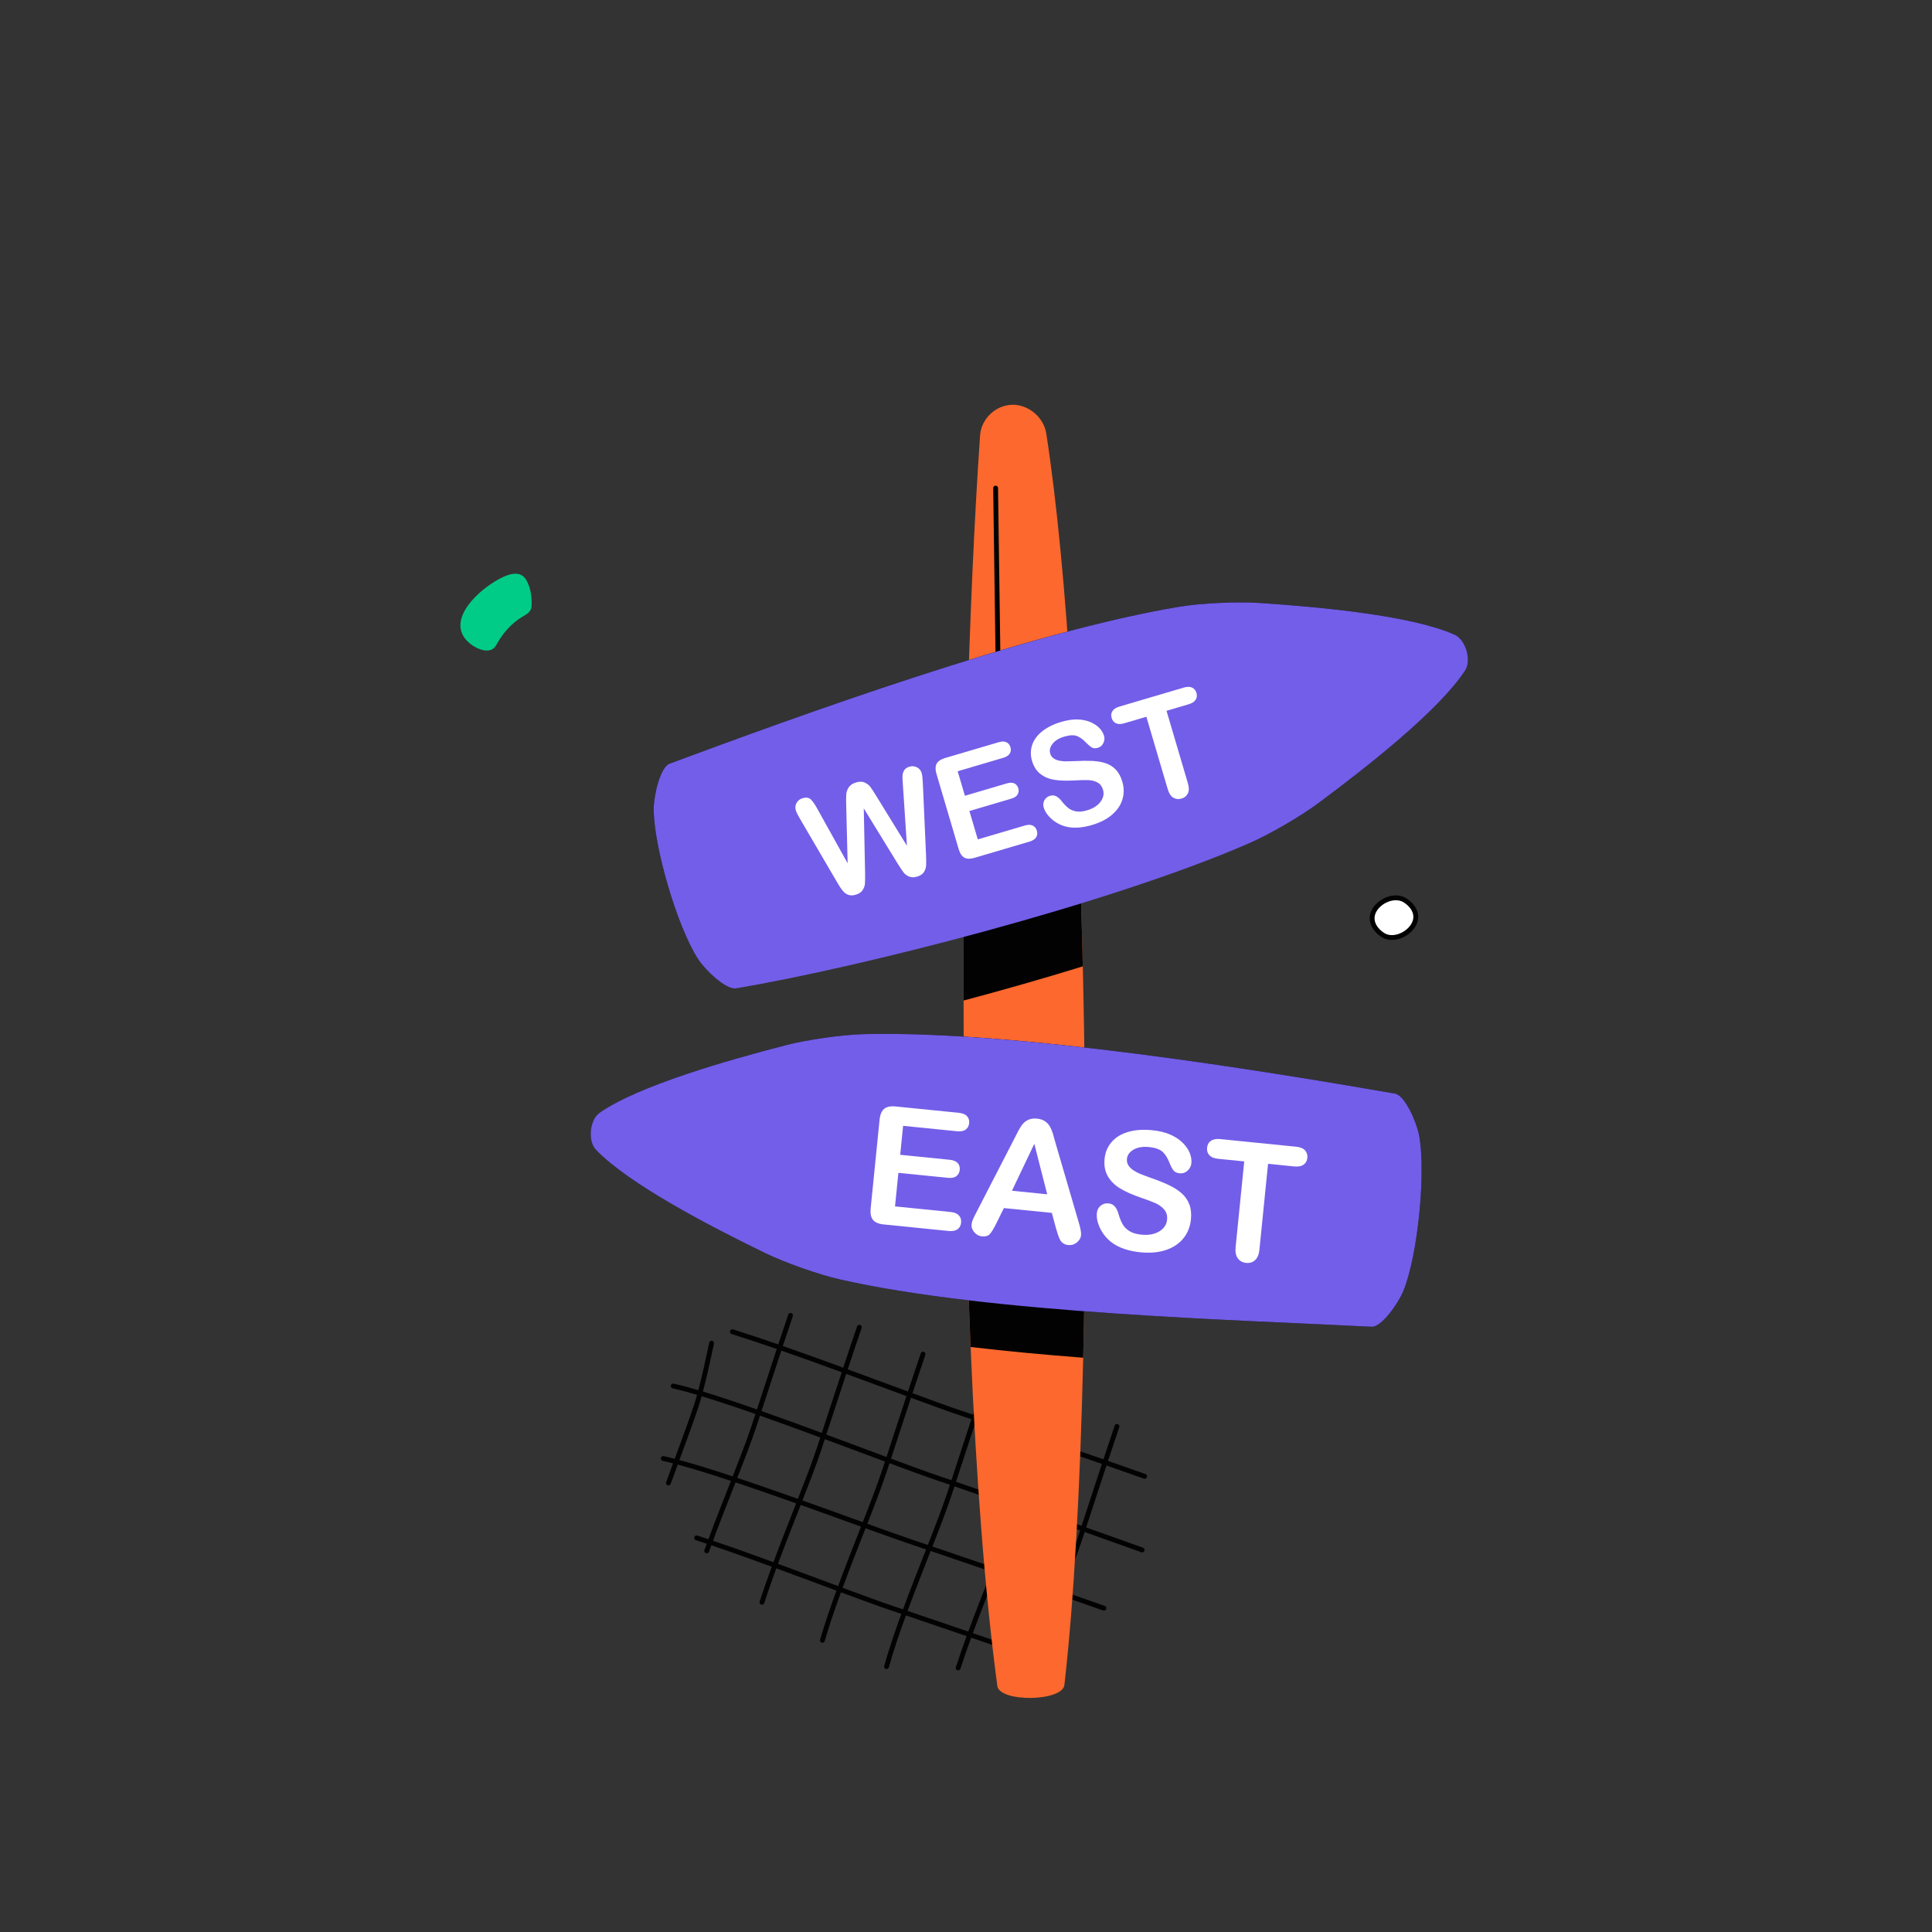 <svg xmlns="http://www.w3.org/2000/svg" xmlns:xlink="http://www.w3.org/1999/xlink" viewBox="0 0 1600 1600" width="1600" height="1600" preserveAspectRatio="xMidYMid meet" style="width: 100%; height: 100%; transform: translate3d(0px, 0px, 0px); content-visibility: visible;"><rect x="0" y="0" width="1600" height="1600" fill="#333333" stroke="none"/><defs><clipPath id="__lottie_element_2"><rect width="1600" height="1600" x="0" y="0"></rect></clipPath><clipPath id="__lottie_element_19"><path d="M0,0 L1600,0 L1600,1600 L0,1600z"></path></clipPath></defs><g clip-path="url(#__lottie_element_2)"><g clip-path="url(#__lottie_element_19)" transform="matrix(1,0,0,1,0,0)" opacity="1" style="display: block;"><g transform="matrix(1,0,0,1,-4.92,4.467)" opacity="1" style="display: block;"><g opacity="1" transform="matrix(1,0,0,1,0,0)"><g opacity="1" transform="matrix(1,0,0,1,624.905,1182.375)"><path stroke-linecap="round" stroke-linejoin="round" fill-opacity="0" stroke="rgb(2,2,2)" stroke-opacity="1" stroke-width="4" d=" M34.705,-97.495 C31.765,-88.835 28.765,-79.845 25.805,-70.905 C19.395,-51.505 13.165,-32.305 8.145,-17.045 C6.675,-12.555 5.305,-8.405 4.065,-4.685 C0.065,7.305 -5.675,22.145 -12.015,38.325 C-18.485,54.825 -25.585,72.715 -32.115,90.385 C-32.985,92.765 -33.855,95.135 -34.705,97.495"></path></g><g opacity="1" transform="matrix(1,0,0,1,576.375,1165.785)"><path stroke-linecap="round" stroke-linejoin="round" fill-opacity="0" stroke="rgb(2,2,2)" stroke-opacity="1" stroke-width="4" d=" M17.885,-57.895 C17.885,-57.895 17.885,-57.885 17.885,-57.885 C14.625,-42.705 11.485,-28.265 8.275,-16.475 C7.205,-12.525 6.125,-8.885 5.035,-5.605 C0.875,6.865 -4.995,22.795 -11.415,40.245 C-13.525,45.985 -15.695,51.895 -17.885,57.895"></path></g><g opacity="1" transform="matrix(1,0,0,1,676.285,1208.58)"><path stroke-linecap="round" stroke-linejoin="round" fill-opacity="0" stroke="rgb(2,2,2)" stroke-opacity="1" stroke-width="4" d=" M40.325,-113.91 C36.375,-102.41 32.245,-90.07 28.195,-77.83 C21.745,-58.3 15.485,-39.01 10.475,-23.79 C9.105,-19.61 7.825,-15.74 6.665,-12.25 C2.665,-0.26 -3.075,14.59 -9.415,30.77 C-15.935,47.39 -23.095,65.43 -29.655,83.23 C-33.495,93.65 -37.135,103.98 -40.325,113.91"></path></g><g opacity="1" transform="matrix(1,0,0,1,727.675,1235.455)"><path stroke-linecap="round" stroke-linejoin="round" fill-opacity="0" stroke="rgb(2,2,2)" stroke-opacity="1" stroke-width="4" d=" M41.665,-118.505 C37.975,-107.695 34.155,-96.265 30.415,-84.935 C23.905,-65.225 17.625,-45.855 12.645,-30.725 C11.435,-27.045 10.295,-23.605 9.255,-20.485 C5.205,-8.325 -0.635,6.755 -7.085,23.195 C-13.685,40.015 -20.915,58.245 -27.505,76.195 C-32.875,90.785 -37.815,105.195 -41.665,118.505"></path></g><g opacity="1" transform="matrix(1,0,0,1,778.835,1262.7)"><path stroke-linecap="round" stroke-linejoin="round" fill-opacity="0" stroke="rgb(2,2,2)" stroke-opacity="1" stroke-width="4" d=" M39.735,-113.07 C37.525,-106.48 35.295,-99.77 33.095,-93.11 C26.555,-73.31 20.255,-53.89 15.285,-38.79 C14.145,-35.31 13.065,-32.06 12.075,-29.09 C8.005,-16.88 2.135,-1.72 -4.355,14.8 C-10.995,31.73 -18.265,50.08 -24.885,68.14 C-30.605,83.71 -35.835,99.06 -39.735,113.07"></path></g><g opacity="1" transform="matrix(1,0,0,1,837.445,1266.75)"><path stroke-linecap="round" stroke-linejoin="round" fill-opacity="0" stroke="rgb(2,2,2)" stroke-opacity="1" stroke-width="4" d=" M39.045,-110.12 C35.585,-99.96 32.035,-89.3 28.545,-78.74 C21.955,-58.8 15.615,-39.22 10.605,-24.05 C9.485,-20.62 8.425,-17.43 7.445,-14.5 C3.395,-2.34 -2.445,12.74 -8.885,29.17 C-15.525,46.09 -22.805,64.44 -29.435,82.5 C-32.875,91.87 -36.135,101.15 -39.045,110.12"></path></g><g opacity="1" transform="matrix(1,0,0,1,897.28,1268.825)"><path stroke-linecap="round" stroke-linejoin="round" fill-opacity="0" stroke="rgb(2,2,2)" stroke-opacity="1" stroke-width="4" d=" M32.69,-92.055 C29.39,-82.355 26.02,-72.235 22.7,-62.195 C16.06,-42.085 9.66,-22.345 4.64,-7.105 C3.56,-3.825 2.54,-0.745 1.6,2.075 C-2.46,14.225 -8.29,29.295 -14.74,45.715 C-20.51,60.455 -26.78,76.275 -32.68,92.055 C-32.68,92.055 -32.69,92.055 -32.69,92.055"></path></g></g><g opacity="1" transform="matrix(1,0,0,1,0,0)"><g opacity="1" transform="matrix(1,0,0,1,782.145,1158.275)"><path stroke-linecap="round" stroke-linejoin="round" fill-opacity="0" stroke="rgb(2,2,2)" stroke-opacity="1" stroke-width="4" d=" M-170.715,-59.875 C-158.875,-56.175 -145.505,-51.695 -131.435,-46.805 C-114.065,-40.775 -95.625,-34.115 -77.665,-27.525 C-58.645,-20.565 -40.155,-13.695 -24.055,-7.755 C-6.355,-1.235 8.455,4.175 17.955,7.345 C21.135,8.405 25.135,9.755 29.785,11.315 C43.525,15.955 62.945,22.565 83.845,29.735 C101.635,35.825 120.505,42.325 137.835,48.355 C149.815,52.515 161.065,56.455 170.715,59.875"></path></g><g opacity="1" transform="matrix(1,0,0,1,756.625,1211.265)"><path stroke-linecap="round" stroke-linejoin="round" fill-opacity="0" stroke="rgb(2,2,2)" stroke-opacity="1" stroke-width="4" d=" M-194.165,-67.885 C-188.065,-66.565 -180.535,-64.525 -171.975,-61.955 C-158.035,-57.775 -141.355,-52.175 -123.575,-45.935 C-106.205,-39.825 -87.785,-33.105 -69.865,-26.475 C-50.825,-19.435 -32.355,-12.505 -16.305,-6.535 C0.995,-0.105 15.485,5.215 24.825,8.335 C28.085,9.425 32.375,10.885 37.495,12.645 C51.035,17.295 70.335,24.025 91.425,31.435 C108.905,37.575 127.605,44.185 145.295,50.455 C163.485,56.905 180.595,63.005 194.165,67.875 C194.165,67.875 194.165,67.885 194.165,67.885"></path></g><g opacity="1" transform="matrix(1,0,0,1,736.685,1265.4)"><path stroke-linecap="round" stroke-linejoin="round" fill-opacity="0" stroke="rgb(2,2,2)" stroke-opacity="1" stroke-width="4" d=" M-182.475,-61.98 C-179.225,-61.28 -175.625,-60.4 -171.725,-59.37 C-158.535,-55.9 -141.905,-50.72 -123.795,-44.7 C-106.575,-38.99 -88.015,-32.52 -69.815,-26.05 C-50.885,-19.33 -32.345,-12.62 -16.095,-6.75 C1.435,-0.43 16.305,4.9 26.125,8.18 C29.275,9.23 33.215,10.55 37.795,12.1 C51.515,16.73 70.945,23.35 91.875,30.52 C109.665,36.61 128.525,43.11 145.855,49.14 C159.405,53.84 172.025,58.26 182.475,61.98"></path></g><g opacity="1" transform="matrix(1,0,0,1,717.685,1317.025)"><path stroke-linecap="round" stroke-linejoin="round" fill-opacity="0" stroke="rgb(2,2,2)" stroke-opacity="1" stroke-width="4" d=" M-135.855,-47.895 C-135.855,-47.895 -135.855,-47.885 -135.845,-47.885 C-132.285,-46.735 -128.625,-45.515 -124.895,-44.265 C-107.905,-38.545 -89.365,-31.915 -71.055,-25.215 C-52.345,-18.375 -33.865,-11.455 -17.515,-5.375 C0.615,1.365 16.135,7.075 26.485,10.535 C29.165,11.425 32.465,12.535 36.265,13.815 C49.545,18.295 69.035,24.925 90.325,32.225 C105.125,37.295 120.795,42.685 135.855,47.895"></path></g></g></g><g transform="matrix(1,0,0,1,410.786,506.933)" opacity="1" style="display: block;"><g opacity="1" transform="matrix(1,0,0,1,0,0)"><path fill="rgb(0,204,136)" fill-opacity="1" d=" M0.185,27.271 C5.237,17.839 12.739,9.191 22.005,3.73 C25.686,1.56 29.105,-0.279 29.397,-4.868 C29.856,-12.091 28.708,-20.546 24.9,-26.818 C20.535,-34.007 12.701,-32.164 5.981,-29.128 C-12.143,-20.939 -44.915,7.54 -21.167,26.348 C-15.655,30.714 -4.286,35.618 0.185,27.271z"></path></g></g><g transform="matrix(1,0,0,1,1154.411,759.986)" opacity="1" style="display: block;"><g opacity="1" transform="matrix(1,0,0,1,0,0)"><path fill="rgb(255,255,255)" fill-opacity="1" d=" M9.375,-14.232 C17.247,-9.084 20.802,-1.014 15.654,6.858 C10.506,14.73 -1.395,19.423 -9.267,14.275 C-17.139,9.127 -20.837,0.85 -15.689,-7.022 C-10.541,-14.894 1.503,-19.38 9.375,-14.232z"></path><path stroke-linecap="round" stroke-linejoin="round" fill-opacity="0" stroke="rgb(2,2,2)" stroke-opacity="1" stroke-width="4" d=" M9.375,-14.232 C17.247,-9.084 20.802,-1.014 15.654,6.858 C10.506,14.73 -1.395,19.423 -9.267,14.275 C-17.139,9.127 -20.837,0.85 -15.689,-7.022 C-10.541,-14.894 1.503,-19.38 9.375,-14.232z"></path></g></g></g><g transform="matrix(1,-0.014,0.014,1,-11.885,46.383)" opacity="1" style="display: block;"><g opacity="1" transform="matrix(1,0,0,1,848.152,836.144)"><path fill="rgb(252,104,45)" fill-opacity="1" d=" M49.97,36.086 C49.608,110.693 48.111,184.862 45.529,254.391 C41.586,360.387 35.098,455.592 26.166,525.133 C24.395,538.919 -27.743,538.931 -29.39,525.133 C-38.759,446.784 -44.598,349.521 -47.58,244.211 C-49.576,173.821 -50.312,99.851 -49.987,25.519 C-49.887,2.762 -49.689,-20.018 -49.389,-42.737 C-48.378,-121.049 -46.27,-198.625 -43.288,-271.672 C-39.695,-360.214 -34.829,-442.094 -29.165,-510.525 C-28.017,-524.261 -15.804,-535.477 -2.03,-535.477 C4.657,-535.477 11.12,-532.77 16.135,-528.403 C21.15,-524.036 24.718,-518.011 25.654,-511.386 C33.601,-455.157 39.578,-380.226 43.62,-295.414 C46.964,-225.237 48.985,-148.321 49.733,-69.66 C50.07,-34.615 50.144,0.791 49.97,36.086z"></path></g><g opacity="1" transform="matrix(1,0,0,1,848.324,667.068)"><path fill="rgb(2,2,2)" fill-opacity="1" d=" M49.561,99.415 C17.011,108.972 -16.612,118.054 -49.561,126.338 C-48.55,48.026 -46.442,-29.549 -43.46,-102.596 C-13.967,-111.292 15.377,-119.389 43.448,-126.338 C46.792,-56.161 48.813,20.754 49.561,99.415z"></path></g><g opacity="1" transform="matrix(1,0,0,1,848.106,976.099)"><path fill="rgb(2,2,2)" fill-opacity="1" d=" M50.016,-103.869 C49.654,-29.262 48.156,44.907 45.574,114.436 C14.047,111.566 -17.418,108.223 -47.535,104.256 C-49.531,33.866 -50.267,-40.104 -49.942,-114.436 C-18.016,-111.966 15.856,-108.273 50.016,-103.869z"></path></g><g opacity="1" transform="matrix(1,0,0,1,831.239,497.518)"><path fill="rgb(255,255,255)" fill-opacity="1" d=" M0,-128.061 C0,-128.061 0,128.061 0,128.061"></path><path stroke-linecap="round" stroke-linejoin="round" fill-opacity="0" stroke="rgb(2,2,2)" stroke-opacity="1" stroke-width="4" d=" M0,-128.061 C0,-128.061 0,128.061 0,128.061"></path></g></g><g transform="matrix(0.959,-0.283,0.283,0.959,-911.4,1052.609)" opacity="1" style="display: block;"><g opacity="1" transform="matrix(1,0,0,1,1839.93,109.527)"><path fill="rgb(2,2,2)" fill-opacity="1" d=" M126.778,101.513 C8.626,115.959 -314.905,96.376 -314.905,96.376 C-314.905,96.376 -314.85,96.469 -314.827,96.43 C-323.084,95.432 -334.868,74.856 -338.004,64.391 C-347,34.369 -347,-35.571 -338.004,-65.593 C-334.868,-76.058 -323.105,-97.064 -314.827,-97.631 C-204.958,-105.157 2.008,-118.346 127.457,-102.692 C145.425,-100.45 173.98,-93.401 190.973,-87.146 C238.453,-69.67 309.46,-41.392 339.068,-15.966 C346.64,-9.464 346.65,8.277 339.067,14.765 C309.128,40.381 238.733,68.398 191.226,85.851 C173.985,92.185 145.01,99.284 126.778,101.513z"></path></g></g><g transform="matrix(0.959,-0.283,0.283,0.959,-911.4,1052.609)" opacity="1" style="display: block;"><g opacity="1" transform="matrix(1,0,0,1,1839.93,109.527)"><path fill="rgb(115,94,233)" fill-opacity="1" d=" M126.778,101.513 C-0.263,117.046 -212.197,108.838 -314.827,96.43 C-323.084,95.432 -334.868,74.856 -338.004,64.391 C-347,34.369 -347,-35.571 -338.004,-65.593 C-334.868,-76.058 -323.105,-97.064 -314.827,-97.631 C-204.958,-105.157 2.008,-118.346 127.457,-102.692 C145.425,-100.45 173.98,-93.401 190.973,-87.146 C238.453,-69.67 309.46,-41.392 339.068,-15.966 C346.64,-9.464 346.65,8.277 339.067,14.765 C309.128,40.381 238.733,68.398 191.226,85.851 C173.985,92.185 145.01,99.284 126.778,101.513z"></path></g><g opacity="1" transform="matrix(1,0,0,1,0,0)"><g opacity="1" transform="matrix(1,0,0,1,1668.771,115.104)"><path fill="rgb(255,255,255)" fill-opacity="1" d=" M14.021,29.511 C14.021,29.511 0.088,-22.163 0.088,-22.163 C0.088,-22.163 -14.021,29.511 -14.021,29.511 C-15.118,33.43 -15.99,36.242 -16.637,37.947 C-17.284,39.652 -18.41,41.181 -20.017,42.533 C-21.624,43.885 -23.76,44.561 -26.425,44.561 C-28.581,44.561 -30.354,44.159 -31.745,43.356 C-33.136,42.553 -34.263,41.416 -35.125,39.946 C-35.987,38.476 -36.693,36.732 -37.242,34.714 C-37.791,32.696 -38.28,30.824 -38.711,29.1 C-38.711,29.1 -53.056,-28.923 -53.056,-28.923 C-53.918,-32.293 -54.349,-34.861 -54.349,-36.625 C-54.349,-38.859 -53.565,-40.74 -51.997,-42.268 C-50.429,-43.796 -48.489,-44.561 -46.177,-44.561 C-43.002,-44.561 -40.867,-43.542 -39.77,-41.504 C-38.673,-39.466 -37.712,-36.507 -36.889,-32.627 C-36.889,-32.627 -25.602,17.695 -25.602,17.695 C-25.602,17.695 -12.963,-29.394 -12.963,-29.394 C-12.022,-33 -11.18,-35.743 -10.435,-37.624 C-9.69,-39.505 -8.475,-41.131 -6.79,-42.503 C-5.105,-43.875 -2.812,-44.561 0.088,-44.561 C3.027,-44.561 5.311,-43.845 6.937,-42.415 C8.563,-40.985 9.69,-39.426 10.317,-37.741 C10.944,-36.056 11.787,-33.274 12.845,-29.394 C12.845,-29.394 25.602,17.695 25.602,17.695 C25.602,17.695 36.889,-32.627 36.889,-32.627 C37.438,-35.253 37.957,-37.311 38.447,-38.8 C38.937,-40.289 39.78,-41.621 40.975,-42.797 C42.17,-43.973 43.904,-44.561 46.177,-44.561 C48.45,-44.561 50.381,-43.806 51.968,-42.297 C53.555,-40.788 54.349,-38.898 54.349,-36.625 C54.349,-35.018 53.918,-32.45 53.056,-28.923 C53.056,-28.923 38.711,29.1 38.711,29.1 C37.731,33.019 36.919,35.89 36.272,37.712 C35.625,39.534 34.528,41.131 32.98,42.503 C31.432,43.875 29.247,44.561 26.425,44.561 C23.76,44.561 21.624,43.895 20.017,42.562 C18.41,41.229 17.293,39.731 16.666,38.065 C16.039,36.399 15.158,33.548 14.021,29.511z"></path></g><g opacity="1" transform="matrix(1,0,0,1,1767.915,115.104)"><path fill="rgb(255,255,255)" fill-opacity="1" d=" M23.574,-29.629 C23.574,-29.629 -15.755,-29.629 -15.755,-29.629 C-15.755,-29.629 -15.755,-8.465 -15.755,-8.465 C-15.755,-8.465 20.458,-8.465 20.458,-8.465 C23.123,-8.465 25.112,-7.867 26.425,-6.672 C27.738,-5.477 28.394,-3.9 28.394,-1.94 C28.394,0.02 27.747,1.616 26.454,2.851 C25.161,4.086 23.162,4.703 20.458,4.703 C20.458,4.703 -15.755,4.703 -15.755,4.703 C-15.755,4.703 -15.755,29.217 -15.755,29.217 C-15.755,29.217 24.926,29.217 24.926,29.217 C27.669,29.217 29.737,29.854 31.128,31.128 C32.519,32.402 33.215,34.097 33.215,36.213 C33.215,38.251 32.519,39.907 31.128,41.181 C29.737,42.455 27.669,43.091 24.926,43.091 C24.926,43.091 -22.516,43.091 -22.516,43.091 C-26.318,43.091 -29.05,42.248 -30.716,40.563 C-32.382,38.878 -33.215,36.154 -33.215,32.392 C-33.215,32.392 -33.215,-32.392 -33.215,-32.392 C-33.215,-34.9 -32.843,-36.948 -32.098,-38.535 C-31.353,-40.122 -30.187,-41.279 -28.6,-42.004 C-27.013,-42.729 -24.985,-43.091 -22.516,-43.091 C-22.516,-43.091 23.574,-43.091 23.574,-43.091 C26.357,-43.091 28.424,-42.474 29.776,-41.239 C31.128,-40.004 31.804,-38.388 31.804,-36.389 C31.804,-34.351 31.128,-32.716 29.776,-31.481 C28.424,-30.246 26.357,-29.629 23.574,-29.629z"></path></g><g opacity="1" transform="matrix(1,0,0,1,1846.25,115.104)"><path fill="rgb(255,255,255)" fill-opacity="1" d=" M34.244,17.225 C34.244,22.437 32.902,27.121 30.217,31.275 C27.532,35.429 23.603,38.683 18.43,41.034 C13.257,43.385 7.123,44.561 0.029,44.561 C-8.476,44.561 -15.49,42.954 -21.016,39.74 C-24.935,37.428 -28.12,34.341 -30.569,30.481 C-33.018,26.621 -34.244,22.868 -34.244,19.223 C-34.244,17.107 -33.509,15.295 -32.039,13.786 C-30.569,12.277 -28.698,11.522 -26.425,11.522 C-24.583,11.522 -23.025,12.11 -21.751,13.286 C-20.477,14.462 -19.39,16.206 -18.489,18.518 C-17.392,21.261 -16.206,23.554 -14.932,25.396 C-13.658,27.238 -11.865,28.757 -9.553,29.952 C-7.241,31.147 -4.203,31.745 -0.441,31.745 C4.732,31.745 8.936,30.54 12.169,28.13 C15.402,25.72 17.019,22.712 17.019,19.106 C17.019,16.245 16.147,13.923 14.403,12.14 C12.659,10.357 10.405,8.995 7.642,8.054 C4.879,7.113 1.186,6.114 -3.439,5.056 C-9.631,3.606 -14.814,1.911 -18.988,-0.029 C-23.162,-1.969 -26.474,-4.615 -28.923,-7.966 C-31.372,-11.317 -32.598,-15.481 -32.598,-20.458 C-32.598,-25.2 -31.305,-29.413 -28.718,-33.097 C-26.131,-36.781 -22.388,-39.613 -17.489,-41.592 C-12.59,-43.571 -6.829,-44.561 -0.206,-44.561 C5.085,-44.561 9.661,-43.904 13.521,-42.591 C17.381,-41.278 20.586,-39.534 23.133,-37.359 C25.68,-35.184 27.542,-32.902 28.718,-30.511 C29.894,-28.12 30.481,-25.788 30.481,-23.515 C30.481,-21.438 29.747,-19.567 28.277,-17.901 C26.807,-16.235 24.975,-15.402 22.78,-15.402 C20.781,-15.402 19.263,-15.902 18.224,-16.901 C17.185,-17.9 16.059,-19.537 14.844,-21.81 C13.276,-25.063 11.395,-27.601 9.2,-29.423 C7.005,-31.245 3.478,-32.157 -1.382,-32.157 C-5.889,-32.157 -9.524,-31.167 -12.287,-29.188 C-15.05,-27.209 -16.431,-24.828 -16.431,-22.045 C-16.431,-20.321 -15.961,-18.831 -15.02,-17.577 C-14.079,-16.323 -12.786,-15.245 -11.14,-14.344 C-9.494,-13.443 -7.828,-12.737 -6.143,-12.228 C-4.458,-11.719 -1.675,-10.974 2.205,-9.994 C7.065,-8.857 11.463,-7.603 15.402,-6.231 C19.341,-4.859 22.692,-3.195 25.455,-1.235 C28.218,0.725 30.374,3.204 31.922,6.202 C33.47,9.2 34.244,12.875 34.244,17.225z"></path></g><g opacity="1" transform="matrix(1,0,0,1,1923.584,115.838)"><path fill="rgb(255,255,255)" fill-opacity="1" d=" M27.689,-29.423 C27.689,-29.423 8.642,-29.423 8.642,-29.423 C8.642,-29.423 8.642,33.185 8.642,33.185 C8.642,36.791 7.838,39.466 6.231,41.21 C4.624,42.954 2.547,43.826 0,43.826 C-2.587,43.826 -4.694,42.945 -6.32,41.181 C-7.946,39.417 -8.759,36.751 -8.759,33.185 C-8.759,33.185 -8.759,-29.423 -8.759,-29.423 C-8.759,-29.423 -27.806,-29.423 -27.806,-29.423 C-30.785,-29.423 -32.999,-30.079 -34.449,-31.392 C-35.899,-32.705 -36.625,-34.439 -36.625,-36.595 C-36.625,-38.829 -35.87,-40.593 -34.361,-41.886 C-32.852,-43.179 -30.667,-43.826 -27.806,-43.826 C-27.806,-43.826 27.689,-43.826 27.689,-43.826 C30.707,-43.826 32.95,-43.16 34.42,-41.827 C35.89,-40.494 36.625,-38.751 36.625,-36.595 C36.625,-34.439 35.88,-32.705 34.391,-31.392 C32.902,-30.079 30.668,-29.423 27.689,-29.423z"></path></g></g></g><g transform="matrix(0.995,0.1,-0.1,0.995,-888.961,156.101)" opacity="1" style="display: block;"><g opacity="1" transform="matrix(1,0,0,1,1794.129,638.115)"><path fill="rgb(2,2,2)" fill-opacity="1" d=" M-126.778,102.419 C0.263,117.952 204.614,102.675 314.827,97.335 C323.134,96.933 334.868,75.762 338.004,65.297 C347,35.275 347,-34.665 338.004,-64.687 C334.868,-75.152 323.103,-96.129 314.827,-96.725 C204.614,-104.658 -2.008,-117.441 -127.457,-101.787 C-145.425,-99.545 -173.98,-92.495 -190.973,-86.24 C-238.453,-68.764 -309.46,-40.486 -339.068,-15.06 C-346.64,-8.558 -346.65,9.183 -339.067,15.671 C-309.128,41.287 -238.733,69.304 -191.226,86.757 C-173.985,93.091 -145.01,100.19 -126.778,102.419z"></path></g><g opacity="1" transform="matrix(1,0,0,1,0,0)"></g></g><g transform="matrix(0.995,0.1,-0.1,0.995,-888.961,156.101)" opacity="1" style="display: block;"><g opacity="1" transform="matrix(1,0,0,1,1794.129,638.115)"><path fill="rgb(115,94,233)" fill-opacity="1" d=" M-126.778,102.419 C0.263,117.952 204.614,102.675 314.827,97.335 C323.134,96.933 334.868,75.762 338.004,65.297 C347,35.275 347,-34.665 338.004,-64.687 C334.868,-75.152 323.103,-96.129 314.827,-96.725 C204.614,-104.658 -2.008,-117.441 -127.457,-101.787 C-145.425,-99.545 -173.98,-92.495 -190.973,-86.24 C-238.453,-68.764 -309.46,-40.486 -339.068,-15.06 C-346.64,-8.558 -346.65,9.183 -339.067,15.671 C-309.128,41.287 -238.733,69.304 -191.226,86.757 C-173.985,93.091 -145.01,100.19 -126.778,102.419z"></path></g><g opacity="1" transform="matrix(1,0,0,1,0,0)"><g opacity="1" transform="matrix(1,0,0,1,1724.234,642.445)"><path fill="rgb(255,255,255)" fill-opacity="1" d=" M26.862,-33.762 C26.862,-33.762 -17.953,-33.762 -17.953,-33.762 C-17.953,-33.762 -17.953,-9.646 -17.953,-9.646 C-17.953,-9.646 23.312,-9.646 23.312,-9.646 C26.349,-9.646 28.615,-8.965 30.111,-7.603 C31.607,-6.241 32.355,-4.444 32.355,-2.211 C32.355,0.022 31.619,1.842 30.145,3.249 C28.671,4.656 26.393,5.359 23.312,5.359 C23.312,5.359 -17.953,5.359 -17.953,5.359 C-17.953,5.359 -17.953,33.293 -17.953,33.293 C-17.953,33.293 28.403,33.293 28.403,33.293 C31.529,33.293 33.885,34.019 35.47,35.47 C37.055,36.921 37.848,38.853 37.848,41.265 C37.848,43.587 37.055,45.474 35.47,46.925 C33.885,48.376 31.529,49.102 28.403,49.102 C28.403,49.102 -25.656,49.102 -25.656,49.102 C-29.988,49.102 -33.103,48.142 -35.001,46.222 C-36.899,44.302 -37.848,41.197 -37.848,36.91 C-37.848,36.91 -37.848,-36.91 -37.848,-36.91 C-37.848,-39.768 -37.425,-42.102 -36.576,-43.911 C-35.727,-45.72 -34.399,-47.037 -32.59,-47.863 C-30.781,-48.689 -28.47,-49.102 -25.656,-49.102 C-25.656,-49.102 26.862,-49.102 26.862,-49.102 C30.033,-49.102 32.389,-48.399 33.93,-46.992 C35.471,-45.585 36.241,-43.744 36.241,-41.466 C36.241,-39.144 35.471,-37.279 33.93,-35.872 C32.389,-34.465 30.033,-33.762 26.862,-33.762z"></path></g><g opacity="1" transform="matrix(1,0,0,1,1816.409,642.445)"><path fill="rgb(255,255,255)" fill-opacity="1" d=" M24.317,37.982 C24.317,37.982 19.628,25.656 19.628,25.656 C19.628,25.656 -20.297,25.656 -20.297,25.656 C-20.297,25.656 -24.987,38.25 -24.987,38.25 C-26.818,43.162 -28.381,46.479 -29.676,48.198 C-30.971,49.917 -33.093,50.777 -36.04,50.777 C-38.541,50.777 -40.751,49.862 -42.671,48.031 C-44.591,46.2 -45.552,44.123 -45.552,41.801 C-45.552,40.461 -45.329,39.076 -44.882,37.647 C-44.435,36.218 -43.698,34.231 -42.671,31.685 C-42.671,31.685 -17.551,-32.087 -17.551,-32.087 C-16.836,-33.918 -15.977,-36.118 -14.972,-38.686 C-13.967,-41.254 -12.895,-43.386 -11.756,-45.083 C-10.617,-46.78 -9.121,-48.154 -7.268,-49.203 C-5.415,-50.252 -3.126,-50.777 -0.402,-50.777 C2.367,-50.777 4.678,-50.252 6.531,-49.203 C8.384,-48.154 9.881,-46.802 11.02,-45.15 C12.159,-43.498 13.118,-41.722 13.9,-39.824 C14.682,-37.926 15.675,-35.392 16.881,-32.221 C16.881,-32.221 42.537,31.149 42.537,31.149 C44.547,35.972 45.552,39.479 45.552,41.667 C45.552,43.945 44.603,46.032 42.705,47.93 C40.807,49.828 38.519,50.777 35.839,50.777 C34.276,50.777 32.935,50.498 31.819,49.94 C30.703,49.382 29.765,48.622 29.006,47.662 C28.247,46.702 27.432,45.228 26.561,43.241 C25.69,41.254 24.942,39.5 24.317,37.982z M-15.072,10.718 C-15.072,10.718 14.268,10.718 14.268,10.718 C14.268,10.718 -0.536,-29.81 -0.536,-29.81 C-0.536,-29.81 -15.072,10.718 -15.072,10.718z"></path></g><g opacity="1" transform="matrix(1,0,0,1,1912.169,642.445)"><path fill="rgb(255,255,255)" fill-opacity="1" d=" M39.021,19.628 C39.021,25.568 37.491,30.904 34.432,35.638 C31.373,40.372 26.896,44.078 21.001,46.758 C15.106,49.438 8.116,50.777 0.033,50.777 C-9.658,50.777 -17.651,48.946 -23.948,45.284 C-28.414,42.649 -32.043,39.132 -34.834,34.733 C-37.625,30.334 -39.021,26.058 -39.021,21.905 C-39.021,19.493 -38.184,17.428 -36.509,15.709 C-34.834,13.99 -32.701,13.13 -30.111,13.13 C-28.012,13.13 -26.237,13.799 -24.786,15.139 C-23.335,16.479 -22.095,18.466 -21.068,21.101 C-19.818,24.227 -18.466,26.84 -17.015,28.939 C-15.564,31.038 -13.521,32.768 -10.886,34.13 C-8.251,35.492 -4.789,36.174 -0.502,36.174 C5.393,36.174 10.183,34.801 13.867,32.054 C17.551,29.307 19.393,25.88 19.393,21.771 C19.393,18.511 18.399,15.865 16.412,13.833 C14.425,11.801 11.856,10.249 8.708,9.177 C5.56,8.105 1.351,6.967 -3.919,5.761 C-10.975,4.109 -16.881,2.178 -21.637,-0.033 C-26.393,-2.244 -30.167,-5.259 -32.958,-9.077 C-35.749,-12.895 -37.145,-17.64 -37.145,-23.312 C-37.145,-28.716 -35.671,-33.516 -32.724,-37.714 C-29.777,-41.912 -25.511,-45.139 -19.929,-47.394 C-14.347,-49.649 -7.781,-50.777 -0.234,-50.777 C5.795,-50.777 11.008,-50.029 15.407,-48.533 C19.806,-47.037 23.457,-45.05 26.36,-42.571 C29.263,-40.092 31.384,-37.491 32.724,-34.767 C34.064,-32.043 34.733,-29.385 34.733,-26.795 C34.733,-24.428 33.896,-22.296 32.221,-20.398 C30.546,-18.5 28.459,-17.551 25.958,-17.551 C23.68,-17.551 21.949,-18.12 20.766,-19.259 C19.583,-20.398 18.299,-22.263 16.915,-24.853 C15.129,-28.56 12.985,-31.451 10.484,-33.528 C7.983,-35.605 3.964,-36.643 -1.574,-36.643 C-6.71,-36.643 -10.853,-35.515 -14.001,-33.26 C-17.149,-31.005 -18.723,-28.292 -18.723,-25.121 C-18.723,-23.156 -18.187,-21.458 -17.115,-20.029 C-16.043,-18.6 -14.57,-17.372 -12.694,-16.345 C-10.818,-15.318 -8.92,-14.515 -7,-13.934 C-5.08,-13.353 -1.909,-12.504 2.512,-11.388 C8.05,-10.093 13.063,-8.664 17.551,-7.101 C22.039,-5.538 25.858,-3.64 29.006,-1.407 C32.154,0.826 34.611,3.651 36.375,7.067 C38.139,10.483 39.021,14.671 39.021,19.628z"></path></g><g opacity="1" transform="matrix(1,0,0,1,2000.292,643.282)"><path fill="rgb(255,255,255)" fill-opacity="1" d=" M31.551,-33.528 C31.551,-33.528 9.847,-33.528 9.847,-33.528 C9.847,-33.528 9.847,37.815 9.847,37.815 C9.847,41.924 8.932,44.972 7.101,46.959 C5.27,48.946 2.903,49.94 0,49.94 C-2.947,49.94 -5.348,48.935 -7.201,46.925 C-9.054,44.915 -9.981,41.879 -9.981,37.815 C-9.981,37.815 -9.981,-33.528 -9.981,-33.528 C-9.981,-33.528 -31.685,-33.528 -31.685,-33.528 C-35.079,-33.528 -37.603,-34.276 -39.255,-35.772 C-40.907,-37.268 -41.734,-39.244 -41.734,-41.7 C-41.734,-44.246 -40.874,-46.255 -39.155,-47.729 C-37.436,-49.203 -34.945,-49.94 -31.685,-49.94 C-31.685,-49.94 31.551,-49.94 31.551,-49.94 C34.99,-49.94 37.547,-49.18 39.222,-47.662 C40.897,-46.144 41.734,-44.156 41.734,-41.7 C41.734,-39.244 40.885,-37.268 39.188,-35.772 C37.491,-34.276 34.945,-33.528 31.551,-33.528z"></path></g></g></g></g></svg>